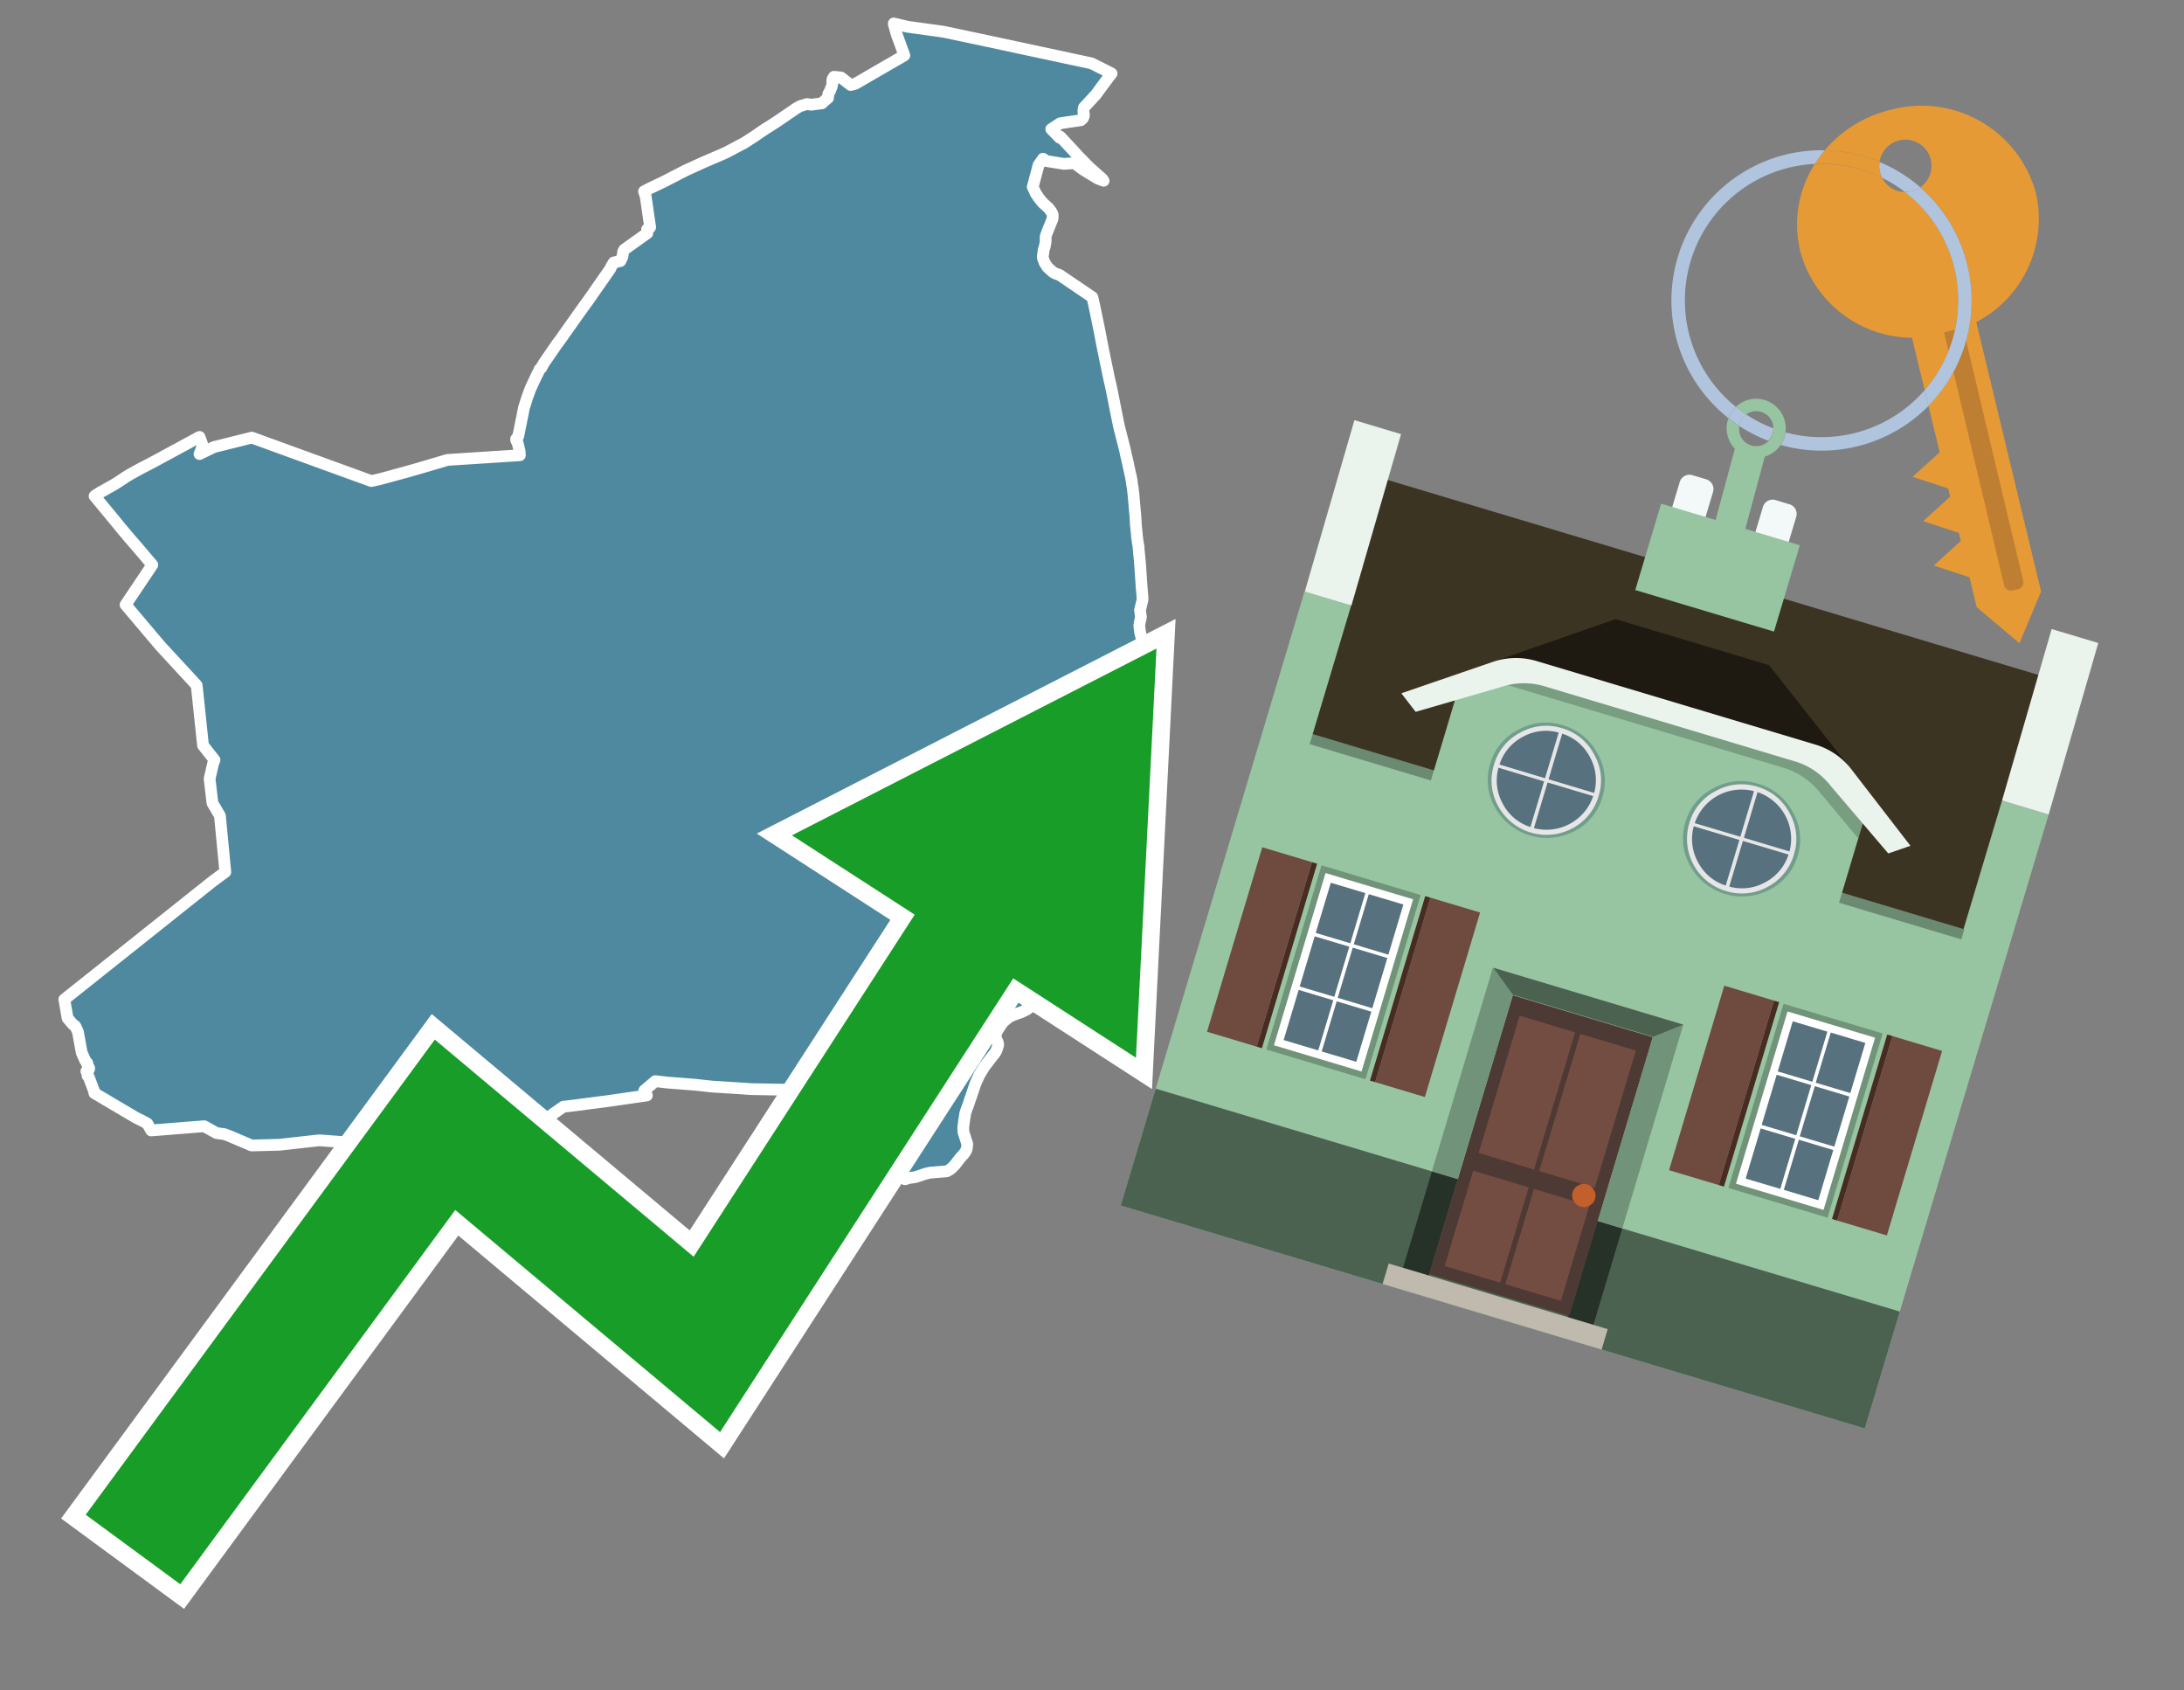 <svg id="Text" xmlns="http://www.w3.org/2000/svg" width="93.05" height="72" viewBox="0 0 93.05 72"><rect x="0" y="0" width="93.05" height="72" fill="#808080" stroke="none"/><polygon points="27.51,8.37 27.44,8.15 27.61,8.06 27.88,7.93 28.3,7.73 29.21,7.26 29.41,7.17 29.98,6.91 30.75,6.58 30.84,6.54 30.93,6.5 31.59,6.15 31.69,6.1 32.17,5.79 32.4,5.63 32.67,5.45 32.82,5.36 33.14,5.15 33.61,4.83 33.93,4.61 34.09,4.52 34.39,4.43 34.56,4.46 35.02,4.4 35.09,4.33 35.28,4.17 35.29,4 35.32,3.95 35.38,3.84 35.39,3.8 35.41,3.75 35.43,3.71 35.47,3.53 35.46,3.49 35.46,3.46 35.46,3.42 35.47,3.38 35.48,3.35 35.53,3.27 35.83,3.3 36.24,3.62 36.44,3.57 38.53,2.36 38.2,1.45 38.09,1.06 38.08,1 38.67,1.14 40.19,1.35 42.08,1.75 46.51,2.7 47.36,3.13 47.32,3.18 46.96,3.66 46.69,4.03 46.18,4.58 46.17,4.64 46.16,4.7 46.16,4.78 46.18,4.87 46.18,4.92 46.17,4.96 46.15,5.01 46.13,5.05 46.09,5.08 46.05,5.12 45.17,5.25 44.79,5.5 45.15,5.87 45.17,5.82 45.74,6.43 45.93,6.64 46.4,7.12 46.65,7.34 46.78,7.46 46.91,7.57 46.98,7.64 47.02,7.7 46.76,7.6 46.65,7.53 46.43,7.4 46.14,7.22 45.78,6.95 45.33,6.98 44.59,6.86 44.53,6.83 44.44,6.76 44.25,7.03 44,7.96 44.14,8.26 44.2,8.34 44.25,8.42 44.38,8.58 44.44,8.65 44.65,8.84 44.69,8.88 44.8,9.03 44.84,9.11 44.85,9.15 44.85,9.2 44.85,9.25 44.84,9.33 44.78,9.48 44.61,9.9 44.55,10.07 44.55,10.3 44.52,10.45 44.51,10.52 44.48,10.59 44.46,10.68 44.45,10.79 44.43,10.89 44.43,10.98 44.44,11.01 44.45,11.04 44.49,11.15 44.53,11.23 44.57,11.29 44.62,11.37 44.67,11.42 44.86,11.59 44.91,11.62 44.97,11.65 45.05,11.68 45.14,11.71 46.54,12.66 46.61,12.96 46.69,13.34 46.83,14.02 47.01,14.95 47.06,15.18 47.07,15.24 47.26,16.15 47.33,16.45 47.37,16.65 47.4,16.79 47.55,17.55 47.67,18.14 47.92,19.13 47.95,19.26 47.96,19.31 48,19.49 48.06,19.74 48.07,19.78 48.08,19.85 48.12,20.02 48.13,20.07 48.15,20.17 48.19,20.33 48.19,20.37 48.21,20.44 48.23,20.62 48.26,20.79 48.29,21.04 48.31,21.27 48.33,21.49 48.35,21.74 48.37,21.93 48.38,22.09 48.39,22.25 48.39,22.31 48.43,22.7 48.44,22.84 48.46,22.98 48.47,23.07 48.5,23.24 48.51,23.3 48.51,23.37 48.56,23.87 48.59,24.27 48.64,25.02 48.67,25.36 48.68,25.54 48.57,25.99 48.61,26.29 48.56,26.51 48.55,26.58 48.54,26.66 48.57,26.91 48.6,27.04 48.64,27.19 48.68,27.38 48.8,27.97 49.05,29.01 49.1,29.94 49.12,30.39 49.17,31.33 49.18,31.72 49.23,33.11 49.13,33.2 49.09,33.23 49.1,33.32 49.22,33.62 49.27,34.17 49.28,34.25 49.21,34.72 49.21,34.81 48.58,34.84 48.26,34.78 47.5,34.68 47.43,34.64 47.33,34.56 47.18,34.48 46.94,34.53 46.61,34.87 46.56,35.11 46.54,35.43 46.54,35.48 46.55,35.54 46.54,35.67 46.53,35.72 46.52,35.75 46.51,35.78 46.46,35.85 46.42,35.95 46.41,36.01 46.41,36.06 46.42,36.15 46.44,36.19 46.48,36.25 46.58,36.31 46.79,36.47 46.85,36.52 46.87,36.56 46.91,36.64 46.91,36.69 46.92,36.75 46.91,36.8 46.89,36.88 46.88,36.93 46.82,37.11 46.77,37.25 46.72,37.35 46.68,37.46 46.47,37.77 46.43,37.85 46.38,37.92 46.32,38.02 46.24,38.16 46.13,38.34 46.05,38.48 46.01,38.54 45.97,38.61 45.94,38.65 45.9,38.69 45.78,38.81 45.73,38.85 45.57,38.96 45.47,39.04 45.28,39.2 44.84,39.72 44.62,39.96 44.59,39.99 44.51,40.11 44.23,40.51 44.11,40.71 43.9,41.04 43.8,41.26 43.73,41.42 43.71,41.53 43.71,41.57 43.71,41.64 43.72,41.71 43.74,41.75 43.77,41.82 43.81,41.88 43.84,41.92 43.87,41.96 44.03,42.11 44.06,42.14 44.1,42.21 44.11,42.26 44.12,42.32 44.12,42.36 44.12,42.39 44.12,42.43 44.12,42.46 44.11,42.49 44.1,42.54 44.07,42.61 44.03,42.68 43.98,42.76 43.96,42.79 43.94,42.82 43.91,42.86 43.85,42.92 43.76,42.99 43.7,43.02 43.65,43.05 43.52,43.11 43.24,43.21 43.11,43.26 42.98,43.33 42.77,43.5 42.7,43.58 42.54,43.82 42.49,43.9 42.45,43.98 42.44,44.02 42.43,44.07 42.42,44.15 42.43,44.21 42.46,44.3 42.48,44.33 42.5,44.37 42.51,44.41 42.53,44.49 42.52,44.53 42.5,44.61 42.46,44.72 42.43,44.79 42.35,44.91 42.28,44.99 42.26,45.02 42.22,45.07 41.95,45.42 41.73,45.78 41.67,45.91 41.64,45.98 41.59,46.08 41.56,46.16 41.53,46.24 41.37,46.72 41.32,46.85 41.29,46.95 41.25,47.07 41.21,47.17 41.16,47.31 41.12,47.44 41.11,47.53 41.09,47.64 41.08,47.7 41.07,47.79 41.04,48.02 41.04,48.06 41.05,48.23 41.15,48.54 41.21,48.72 41.2,48.84 41.2,48.87 41.19,48.91 41.18,48.96 41.16,49.01 41.14,49.04 41.09,49.12 41.05,49.17 40.92,49.31 40.75,49.53 40.69,49.61 40.6,49.7 40.54,49.76 40.49,49.8 40.45,49.83 40.39,49.86 40.34,49.89 39.62,49.95 39.41,50 39.12,50.1 38.98,50.14 38.71,50.18 38.56,50.23 37.65,49.64 38.09,48.6 37.5,48.19 37.13,47.94 36.61,47.56 36.45,47.48 35.94,47.36 35.53,47.26 35.3,47.2 34.52,47.02 34.3,46.98 33.69,46.62 33.71,46.42 32,46.39 31.59,46.36 30.95,46.32 30.32,46.28 29.59,46.2 28.42,46.11 27.92,46.05 27.45,46.45 27.56,46.66 26.72,46.78 25.89,46.9 24.35,47.1 24,47.14 22.93,47.89 22.86,48.09 22.86,48.12 22.85,48.36 22.86,48.42 22.86,48.45 22.88,48.5 22.96,48.63 23.28,49.07 23.27,49.37 23.56,50.06 23.31,50.31 23.16,50.57 23.13,50.65 23.14,50.74 23.13,50.89 23.12,50.99 22.37,50.82 22.29,50.77 22.18,50.71 21.85,50.43 21.77,50.35 21.7,50.28 16.4,49.5 16.27,49.56 16.15,49.27 16.05,49.21 15.23,48.69 13.6,48.57 11.9,48.76 10.72,48.79 9.78,48.39 9.57,48.31 9.22,48.26 8.7,47.97 6.44,48.15 6.28,47.86 6.1,47.76 5.78,47.6 4.02,46.56 4.02,46.51 3.78,45.87 3.73,45.82 3.72,45.71 3.68,45.63 3.76,45.58 3.79,45.55 3.8,45.5 3.72,45.34 3.72,45.28 3.64,45.19 3.48,44.83 3.32,43.95 3.22,43.73 3.19,43.69 3.11,43.64 2.88,43.37 2.74,42.57 9.07,37.53 9.6,37.14 9.37,34.75 9.05,34.2 8.93,33.17 9.08,32.52 9.14,32.37 8.65,31.75 8.38,29.19 6.83,27.51 5.35,25.76 6.49,24.06 5.75,23.19 5.53,22.94 5.16,22.5 4.9,22.18 4.61,21.83 4.41,21.59 4.09,21.2 4.03,21.13 4.08,21.09 4.32,20.94 4.39,20.91 4.52,20.83 4.72,20.72 4.77,20.69 4.83,20.66 4.94,20.59 4.99,20.56 5.05,20.52 5.4,20.29 5.45,20.26 5.55,20.2 5.93,19.99 6.06,19.92 6.47,19.71 8.5,18.61 8.64,18.99 8.5,19.34 9.12,19.04 10.73,18.64 15.82,20.49 16.18,20.41 17.32,20.1 17.81,19.96 18.83,19.66 19.06,19.59 22.15,19.39 22.14,19.22 22.05,18.85 22.01,18.79 21.99,18.74 21.99,18.7 22.08,18.58 22.28,17.59 22.32,17.38 22.47,16.91 22.59,16.58 22.69,16.36 22.86,16 22.88,15.96 22.93,15.86 22.98,15.76 22.99,15.73 23.02,15.7 23.07,15.66 23.1,15.59 23.19,15.44 23.72,14.67 23.84,14.51 23.92,14.4 24.01,14.27 24.76,13.21 25.08,12.77 26,11.45 26.05,11.34 26.15,11.18 26.43,11.12 26.52,10.93 26.55,10.72 26.6,10.63 27.58,9.93 27.57,9.77 27.7,9.68 " fill="#4e89a0" stroke="#fff" stroke-linejoin="round" stroke-width="0.5"/><polygon points="49.272 27.624 33.741 35.58 38.97 38.959 29.553 53.529 18.525 44.281 3.652 64.518 7.681 67.479 19.396 51.538 30.678 60.999 43.169 41.673 48.398 45.053 49.272 27.624" fill="none" stroke="#fff" stroke-miterlimit="10" stroke-width="1.5"/><polygon points="49.272 27.624 33.741 35.58 38.97 38.959 29.553 53.529 18.525 44.281 3.652 64.518 7.681 67.479 19.396 51.538 30.678 60.999 43.169 41.673 48.398 45.053 49.272 27.624" fill="#179d28"/><path d="M80.19,7.577a1.16,1.16,0,0,1-.094-.251,1.114,1.114,0,0,1-.018-.429A6.367,6.367,0,0,0,77.743,6.4a5.269,5.269,0,0,0-.423.577c.1,0,.192-.007.288-.007A5.794,5.794,0,0,1,80.19,7.577Z" fill="#e69a35"/><path d="M77.608,6.4A6.394,6.394,0,0,0,73.64,17.81a1.26,1.26,0,0,1,.317-.48A5.821,5.821,0,0,1,77.32,6.981a5.269,5.269,0,0,1,.423-.577Z" fill="#b0c4de"/><path d="M84.2,13.72a4.962,4.962,0,0,0,2.545-5.48,5.047,5.047,0,0,0-6.179-3.566A5.322,5.322,0,0,0,77.743,6.4a6.367,6.367,0,0,1,2.335.493,1.114,1.114,0,1,1,1.736,1.084,6.392,6.392,0,0,1,.347,9.3l.479,1.985-.438.4-.716.648.92.3.6.2.082.341-.438.4-.716.648.92.3.605.2.082.341-.438.4-.716.649.92.3.605.2.307,1.274,1.821,1.534.921-2.2Z" fill="#e69a35"/><path d="M81.154,8.179a1.115,1.115,0,0,1-.964-.6,5.794,5.794,0,0,0-2.582-.6c-.1,0-.192,0-.288.007a4.783,4.783,0,0,0-.625,3.685,4.962,4.962,0,0,0,4.765,3.715L82,16.617a5.82,5.82,0,0,0-.846-8.438Z" fill="#e69a35"/><path d="M74.1,18.142a6.386,6.386,0,0,0,1.232.63.73.73,0,0,0,.224-.527h0a5.783,5.783,0,0,1-1.159-.593A.733.733,0,0,0,74.1,18.142Z" fill="#b0c4de"/><path d="M74.4,17.652q-.228-.152-.44-.322a1.26,1.26,0,0,0-.317.48c.148.117.3.228.46.332A.733.733,0,0,1,74.4,17.652Z" fill="#b0c4de"/><path d="M74.824,16.984a1.257,1.257,0,0,0-.867.346c.141.114.288.222.44.322a.731.731,0,0,1,1.159.593h0a.732.732,0,1,1-1.463,0,.7.7,0,0,1,.007-.1c-.158-.1-.312-.215-.46-.332a1.258,1.258,0,0,0,.273,1.3l-.979,3.635,1.275.341.98-3.639a1.266,1.266,0,0,0,.681-.5,1.249,1.249,0,0,0,.2-.538,1.328,1.328,0,0,0,.012-.168A1.262,1.262,0,0,0,74.824,16.984Z" fill="#97c4a1"/><path d="M85.974,25.1l-.226.053a.3.3,0,0,1-.362-.223l-2.56-10.777.81-.193L86.2,24.736A.3.3,0,0,1,85.974,25.1Z" fill="#bf7f32"/><path d="M80.1,7.326a1.16,1.16,0,0,0,.094.251,5.833,5.833,0,0,1,.964.6,1.137,1.137,0,0,0,.287-.031,1.108,1.108,0,0,0,.373-.167A6.371,6.371,0,0,0,80.078,6.9,1.114,1.114,0,0,0,80.1,7.326Z" fill="#b0c4de"/><path d="M77.608,18.618a5.836,5.836,0,0,1-1.534-.2,1.24,1.24,0,0,1-.2.537,6.4,6.4,0,0,0,6.291-1.666L82,16.617A5.807,5.807,0,0,1,77.608,18.618Z" fill="#b0c4de"/><path d="M81.814,7.981a1.108,1.108,0,0,1-.373.167,1.137,1.137,0,0,1-.287.031A5.82,5.82,0,0,1,82,16.617l.161.667a6.392,6.392,0,0,0-.347-9.3Z" fill="#b0c4de"/><polygon points="83.79 39.753 55.78 31.364 58.988 20.404 86.964 28.783 83.79 39.753 83.79 39.753" fill="#3c3422" fill-rule="evenodd"/><polygon points="81.705 53.32 87.284 34.692 85.297 34.097 83.656 39.575 55.926 31.269 57.567 25.791 55.579 25.196 47.746 51.348 79.451 60.844 81.705 53.32" fill="#97c4a1" fill-rule="evenodd"/><rect x="69.522" y="21.148" width="0.444" height="28.983" transform="translate(15.592 92.226) rotate(-73.326)" opacity="0.3"/><polygon points="87.284 34.692 85.297 34.097 87.411 26.793 89.398 27.388 87.284 34.692 87.284 34.692" fill="#eaf3ec" fill-rule="evenodd"/><polygon points="57.578 25.794 55.591 25.199 57.705 17.896 59.692 18.491 57.578 25.794 57.578 25.794" fill="#eaf3ec" fill-rule="evenodd"/><polygon points="79.451 60.844 80.943 55.865 49.238 46.369 47.747 51.348 79.451 60.844 79.451 60.844" fill="#4c6251" fill-rule="evenodd"/><path d="M71.566,20.528l-.522,1.743,1.418.425.523-1.744a.432.432,0,0,0-.289-.536l-.593-.177A.431.431,0,0,0,71.566,20.528Z" fill="#f3f9f8" fill-rule="evenodd"/><path d="M75.111,21.589l-.522,1.743,1.418.425.522-1.743a.43.43,0,0,0-.289-.536l-.593-.178A.43.43,0,0,0,75.111,21.589Z" fill="#f3f9f8" fill-rule="evenodd"/><polygon points="75.368 28.329 68.829 26.37 63.807 28.121 78.733 32.591 75.368 28.329" fill="#1e1a11"/><polygon points="78.248 32.422 64.442 28.287 62.236 28.998 60.064 36.247 77.453 41.455 79.651 34.116 78.248 32.422" fill="#97c4a1"/><path d="M77.74,32.516S65.088,28.725,65,28.7l-.938.43,11.892,3.562a3.175,3.175,0,0,1,1.532,1l1.685,2.02.327-1.09Z" fill-rule="evenodd" opacity="0.2"/><path d="M77.35,31.716,65.458,28.154a3.041,3.041,0,0,0-1.854.037l-3.9,1.339.611.79,3.626-1.054a3.045,3.045,0,0,1,1.855-.037l10.673,3.2A3.028,3.028,0,0,1,78,33.477l2.45,2.874.945-.325-2.518-3.26A3.036,3.036,0,0,0,77.35,31.716Z" fill="#eaf3ec"/><polygon points="76.683 23.223 70.773 21.453 69.671 25.132 75.581 26.902 76.683 23.223 76.683 23.223" fill="#97c4a1" fill-rule="evenodd"/><g id="Symbol_9_0_Layer2_0_MEMBER_8_MEMBER_21_MEMBER_0_FILL" data-name="Symbol 9 0 Layer2 0 MEMBER 8 MEMBER 21 MEMBER 0 FILL"><path d="M66.584,30.892a2.39,2.39,0,0,0-1.891.189,2.317,2.317,0,0,0-1.2,1.448A2.345,2.345,0,0,0,63.7,34.4a2.528,2.528,0,0,0,3.367,1.008,2.339,2.339,0,0,0,1.2-1.447,2.313,2.313,0,0,0-.208-1.87A2.394,2.394,0,0,0,66.584,30.892Z" fill="#729d8c"/></g><g id="Symbol_9_0_Layer2_0_MEMBER_8_MEMBER_21_MEMBER_1_FILL" data-name="Symbol 9 0 Layer2 0 MEMBER 8 MEMBER 21 MEMBER 1 FILL"><path d="M66.547,31.016a2.241,2.241,0,0,0-1.769.185,2.213,2.213,0,0,0-1.127,1.376,2.239,2.239,0,0,0,.185,1.768,2.341,2.341,0,0,0,3.145.942,2.234,2.234,0,0,0,1.126-1.376,2.207,2.207,0,0,0-.185-1.768A2.237,2.237,0,0,0,66.547,31.016Z" fill="#e6e6e6"/></g><g id="Symbol_9_0_Layer2_0_MEMBER_8_MEMBER_21_MEMBER_2_MEMBER_0_FILL" data-name="Symbol 9 0 Layer2 0 MEMBER 8 MEMBER 21 MEMBER 2 MEMBER 0 FILL"><path d="M65.787,33.284,63.843,32.7a2.036,2.036,0,0,0,.186,1.539,2.015,2.015,0,0,0,1.175.986Z" fill="#58717f"/></g><g id="Symbol_9_0_Layer2_0_MEMBER_8_MEMBER_21_MEMBER_2_MEMBER_1_FILL" data-name="Symbol 9 0 Layer2 0 MEMBER 8 MEMBER 21 MEMBER 2 MEMBER 1 FILL"><path d="M65.827,33.148l.582-1.944a2.01,2.01,0,0,0-1.523.178,2.037,2.037,0,0,0-1,1.183Z" fill="#58717f"/></g><g id="Symbol_9_0_Layer2_0_MEMBER_8_MEMBER_21_MEMBER_2_MEMBER_2_FILL" data-name="Symbol 9 0 Layer2 0 MEMBER 8 MEMBER 21 MEMBER 2 MEMBER 2 FILL"><path d="M67.878,33.91l-1.943-.582-.582,1.944a2.1,2.1,0,0,0,2.525-1.362Z" fill="#58717f"/></g><g id="Symbol_9_0_Layer2_0_MEMBER_8_MEMBER_21_MEMBER_2_MEMBER_3_FILL" data-name="Symbol 9 0 Layer2 0 MEMBER 8 MEMBER 21 MEMBER 2 MEMBER 3 FILL"><path d="M66.558,31.249l-.582,1.943,1.943.582a2.031,2.031,0,0,0-.186-1.539A2.009,2.009,0,0,0,66.558,31.249Z" fill="#58717f"/></g><g id="Symbol_9_0_Layer2_0_MEMBER_8_MEMBER_21_MEMBER_0_FILL-2" data-name="Symbol 9 0 Layer2 0 MEMBER 8 MEMBER 21 MEMBER 0 FILL"><path d="M74.9,33.384a2.4,2.4,0,0,0-1.891.189,2.316,2.316,0,0,0-1.2,1.448,2.341,2.341,0,0,0,.209,1.87A2.527,2.527,0,0,0,75.387,37.9a2.345,2.345,0,0,0,1.2-1.447,2.314,2.314,0,0,0-.209-1.87A2.389,2.389,0,0,0,74.9,33.384Z" fill="#729d8c"/></g><g id="Symbol_9_0_Layer2_0_MEMBER_8_MEMBER_21_MEMBER_1_FILL-2" data-name="Symbol 9 0 Layer2 0 MEMBER 8 MEMBER 21 MEMBER 1 FILL"><path d="M74.867,33.508a2.239,2.239,0,0,0-1.768.185,2.21,2.21,0,0,0-1.127,1.376,2.316,2.316,0,0,0,1.564,2.883,2.261,2.261,0,0,0,1.765-.173A2.237,2.237,0,0,0,76.428,36.4a2.209,2.209,0,0,0-.185-1.769A2.239,2.239,0,0,0,74.867,33.508Z" fill="#e6e6e6"/></g><g id="Symbol_9_0_Layer2_0_MEMBER_8_MEMBER_21_MEMBER_2_MEMBER_0_FILL-2" data-name="Symbol 9 0 Layer2 0 MEMBER 8 MEMBER 21 MEMBER 2 MEMBER 0 FILL"><path d="M74.107,35.776l-1.943-.582a2.031,2.031,0,0,0,.186,1.539,2.009,2.009,0,0,0,1.175.986Z" fill="#58717f"/></g><g id="Symbol_9_0_Layer2_0_MEMBER_8_MEMBER_21_MEMBER_2_MEMBER_1_FILL-2" data-name="Symbol 9 0 Layer2 0 MEMBER 8 MEMBER 21 MEMBER 2 MEMBER 1 FILL"><path d="M74.148,35.64,74.73,33.7a2.1,2.1,0,0,0-2.525,1.362Z" fill="#58717f"/></g><g id="Symbol_9_0_Layer2_0_MEMBER_8_MEMBER_21_MEMBER_2_MEMBER_2_FILL-2" data-name="Symbol 9 0 Layer2 0 MEMBER 8 MEMBER 21 MEMBER 2 MEMBER 2 FILL"><path d="M76.2,36.4l-1.943-.582-.582,1.944a2.015,2.015,0,0,0,1.523-.178A2.036,2.036,0,0,0,76.2,36.4Z" fill="#58717f"/></g><g id="Symbol_9_0_Layer2_0_MEMBER_8_MEMBER_21_MEMBER_2_MEMBER_3_FILL-2" data-name="Symbol 9 0 Layer2 0 MEMBER 8 MEMBER 21 MEMBER 2 MEMBER 3 FILL"><path d="M74.879,33.741,74.3,35.684l1.943.582a2.1,2.1,0,0,0-1.361-2.525Z" fill="#58717f"/></g><polygon points="51.426 43.946 53.542 44.58 55.896 36.723 53.78 36.089 51.426 43.946 51.426 43.946" fill="#6e4a3f" fill-rule="evenodd"/><polygon points="53.542 44.58 53.764 44.647 56.117 36.789 55.896 36.723 53.542 44.58 53.542 44.58" fill="#482b22" fill-rule="evenodd"/><polygon points="60.706 46.726 58.59 46.092 60.943 38.235 63.059 38.868 60.706 46.726 60.706 46.726" fill="#6e4a3f" fill-rule="evenodd"/><polygon points="58.59 46.092 58.368 46.026 60.722 38.168 60.943 38.235 58.59 46.092 58.59 46.092" fill="#482b22" fill-rule="evenodd"/><rect x="53.146" y="39.209" width="8.19" height="4.408" transform="translate(1.145 84.365) rotate(-73.326)" fill="#719379"/><polygon points="60.205 38.304 56.474 37.187 54.277 44.522 58.008 45.639 60.205 38.304 60.205 38.304" fill="#fff" fill-rule="evenodd"/><path d="M59.792,38.527l-.64,2.136-1.474-.442.639-2.135,1.475.441Zm-1.621-.485-.64,2.136-1.474-.442L56.7,37.6l1.474.442Zm-2.158,1.84,1.475.441-.64,2.136-1.474-.441.639-2.136Zm-.683,2.282,1.474.441-.639,2.136L54.69,44.3l.64-2.135Zm.981,2.621.639-2.136,1.475.442-.64,2.135-1.474-.441Zm2.158-1.84L56.994,42.5l.64-2.136,1.474.442-.639,2.136Z" fill="#58717f" fill-rule="evenodd"/><polygon points="80.39 52.621 78.274 51.988 80.628 44.13 82.743 44.764 80.39 52.621 80.39 52.621" fill="#6e4a3f" fill-rule="evenodd"/><polygon points="78.274 51.988 78.053 51.921 80.406 44.064 80.628 44.13 78.274 51.988 78.274 51.988" fill="#482b22" fill-rule="evenodd"/><polygon points="71.111 49.842 73.227 50.476 75.58 42.619 73.464 41.985 71.111 49.842 71.111 49.842" fill="#6e4a3f" fill-rule="evenodd"/><polygon points="73.227 50.476 73.448 50.542 75.802 42.685 75.58 42.619 73.227 50.476 73.227 50.476" fill="#482b22" fill-rule="evenodd"/><rect x="72.83" y="45.105" width="8.19" height="4.408" transform="translate(9.534 107.426) rotate(-73.326)" fill="#719379"/><polygon points="76.159 43.083 79.889 44.2 77.692 51.535 73.962 50.418 76.159 43.083 76.159 43.083" fill="#fff" fill-rule="evenodd"/><path d="M76.381,43.5l1.475.442-.64,2.135-1.475-.441.64-2.136ZM78,43.981l1.474.442-.64,2.136-1.474-.442L78,43.981Zm.791,2.724-.64,2.135L76.679,48.4l.64-2.136,1.474.442Zm-.684,2.282-.639,2.135L76,50.68l.64-2.135,1.474.442Zm-2.26,1.65L74.375,50.2l.639-2.135,1.475.441-.64,2.136Zm-.791-2.724.64-2.135,1.474.441-.639,2.136-1.475-.442Z" fill="#58717f" fill-rule="evenodd"/><polygon points="67.888 56.431 69.118 52.323 68.019 51.994 66.789 56.102 67.888 56.431 67.888 56.431" fill="#263128" fill-rule="evenodd"/><polygon points="60.877 54.331 62.108 50.223 61.007 49.894 59.776 54.002 60.877 54.331 60.877 54.331" fill="#263128" fill-rule="evenodd"/><g id="Symbol_9_0_Layer2_0_MEMBER_8_MEMBER_12_MEMBER_0_FILL" data-name="Symbol 9 0 Layer2 0 MEMBER 8 MEMBER 12 MEMBER 0 FILL"><path d="M70.418,44.178l-5.965-1.786L60.9,54.27l5.964,1.786Z" fill="#4e3a34"/></g><g id="Symbol_9_0_Layer2_0_MEMBER_8_MEMBER_12_MEMBER_1_MEMBER_0_FILL" data-name="Symbol 9 0 Layer2 0 MEMBER 8 MEMBER 12 MEMBER 1 MEMBER 0 FILL"><path d="M65.358,49.815l1.75-5.843-2.363-.708L63,49.107Z" fill="#744d42"/></g><g id="Symbol_9_0_Layer2_0_MEMBER_8_MEMBER_12_MEMBER_1_MEMBER_1_FILL" data-name="Symbol 9 0 Layer2 0 MEMBER 8 MEMBER 12 MEMBER 1 MEMBER 1 FILL"><path d="M67.331,44.039l-1.75,5.842,2.364.708,1.75-5.842Z" fill="#744d42"/></g><g id="Symbol_9_0_Layer2_0_MEMBER_8_MEMBER_12_MEMBER_2_MEMBER_0_FILL" data-name="Symbol 9 0 Layer2 0 MEMBER 8 MEMBER 12 MEMBER 2 MEMBER 0 FILL"><path d="M63.915,54.633l1.215-4.058-2.363-.707-1.215,4.057Z" fill="#744d42"/></g><g id="Symbol_9_0_Layer2_0_MEMBER_8_MEMBER_12_MEMBER_2_MEMBER_1_FILL" data-name="Symbol 9 0 Layer2 0 MEMBER 8 MEMBER 12 MEMBER 2 MEMBER 1 FILL"><path d="M66.5,55.407l1.215-4.057-2.363-.708L64.138,54.7Z" fill="#744d42"/></g><g id="Symbol_9_0_Layer2_0_MEMBER_8_MEMBER_13_FILL" data-name="Symbol 9 0 Layer2 0 MEMBER 8 MEMBER 13 FILL"><path d="M67.959,51.058a.439.439,0,0,0-.045-.367.487.487,0,0,0-.669-.2.445.445,0,0,0-.239.282.457.457,0,0,0,.041.378.481.481,0,0,0,.293.242.459.459,0,0,0,.377-.042A.453.453,0,0,0,67.959,51.058Z" fill="#c35e2d"/></g><g id="Symbol_9_0_Layer2_0_MEMBER_8_MEMBER_14_FILL" data-name="Symbol 9 0 Layer2 0 MEMBER 8 MEMBER 14 FILL"><path d="M64.557,42.047l-.951-.833-2.6,8.68,1.1.329Z" fill="#719379"/></g><g id="Symbol_9_0_Layer2_0_MEMBER_8_MEMBER_15_FILL" data-name="Symbol 9 0 Layer2 0 MEMBER 8 MEMBER 15 FILL"><path d="M71.718,43.643l-1.2.19L68.072,52.01l1.046.313Z" fill="#719379"/></g><g id="Symbol_9_0_Layer2_0_MEMBER_8_MEMBER_16_FILL" data-name="Symbol 9 0 Layer2 0 MEMBER 8 MEMBER 16 FILL"><path d="M63.627,41.22l.836,1.156,5.961,1.786,1.294-.519Z" fill="#4c6251"/></g><polygon points="58.905 54.69 59.166 53.819 68.498 56.614 68.237 57.485 58.905 54.69 58.905 54.69" fill="#c0b9ad" fill-rule="evenodd"/></svg>